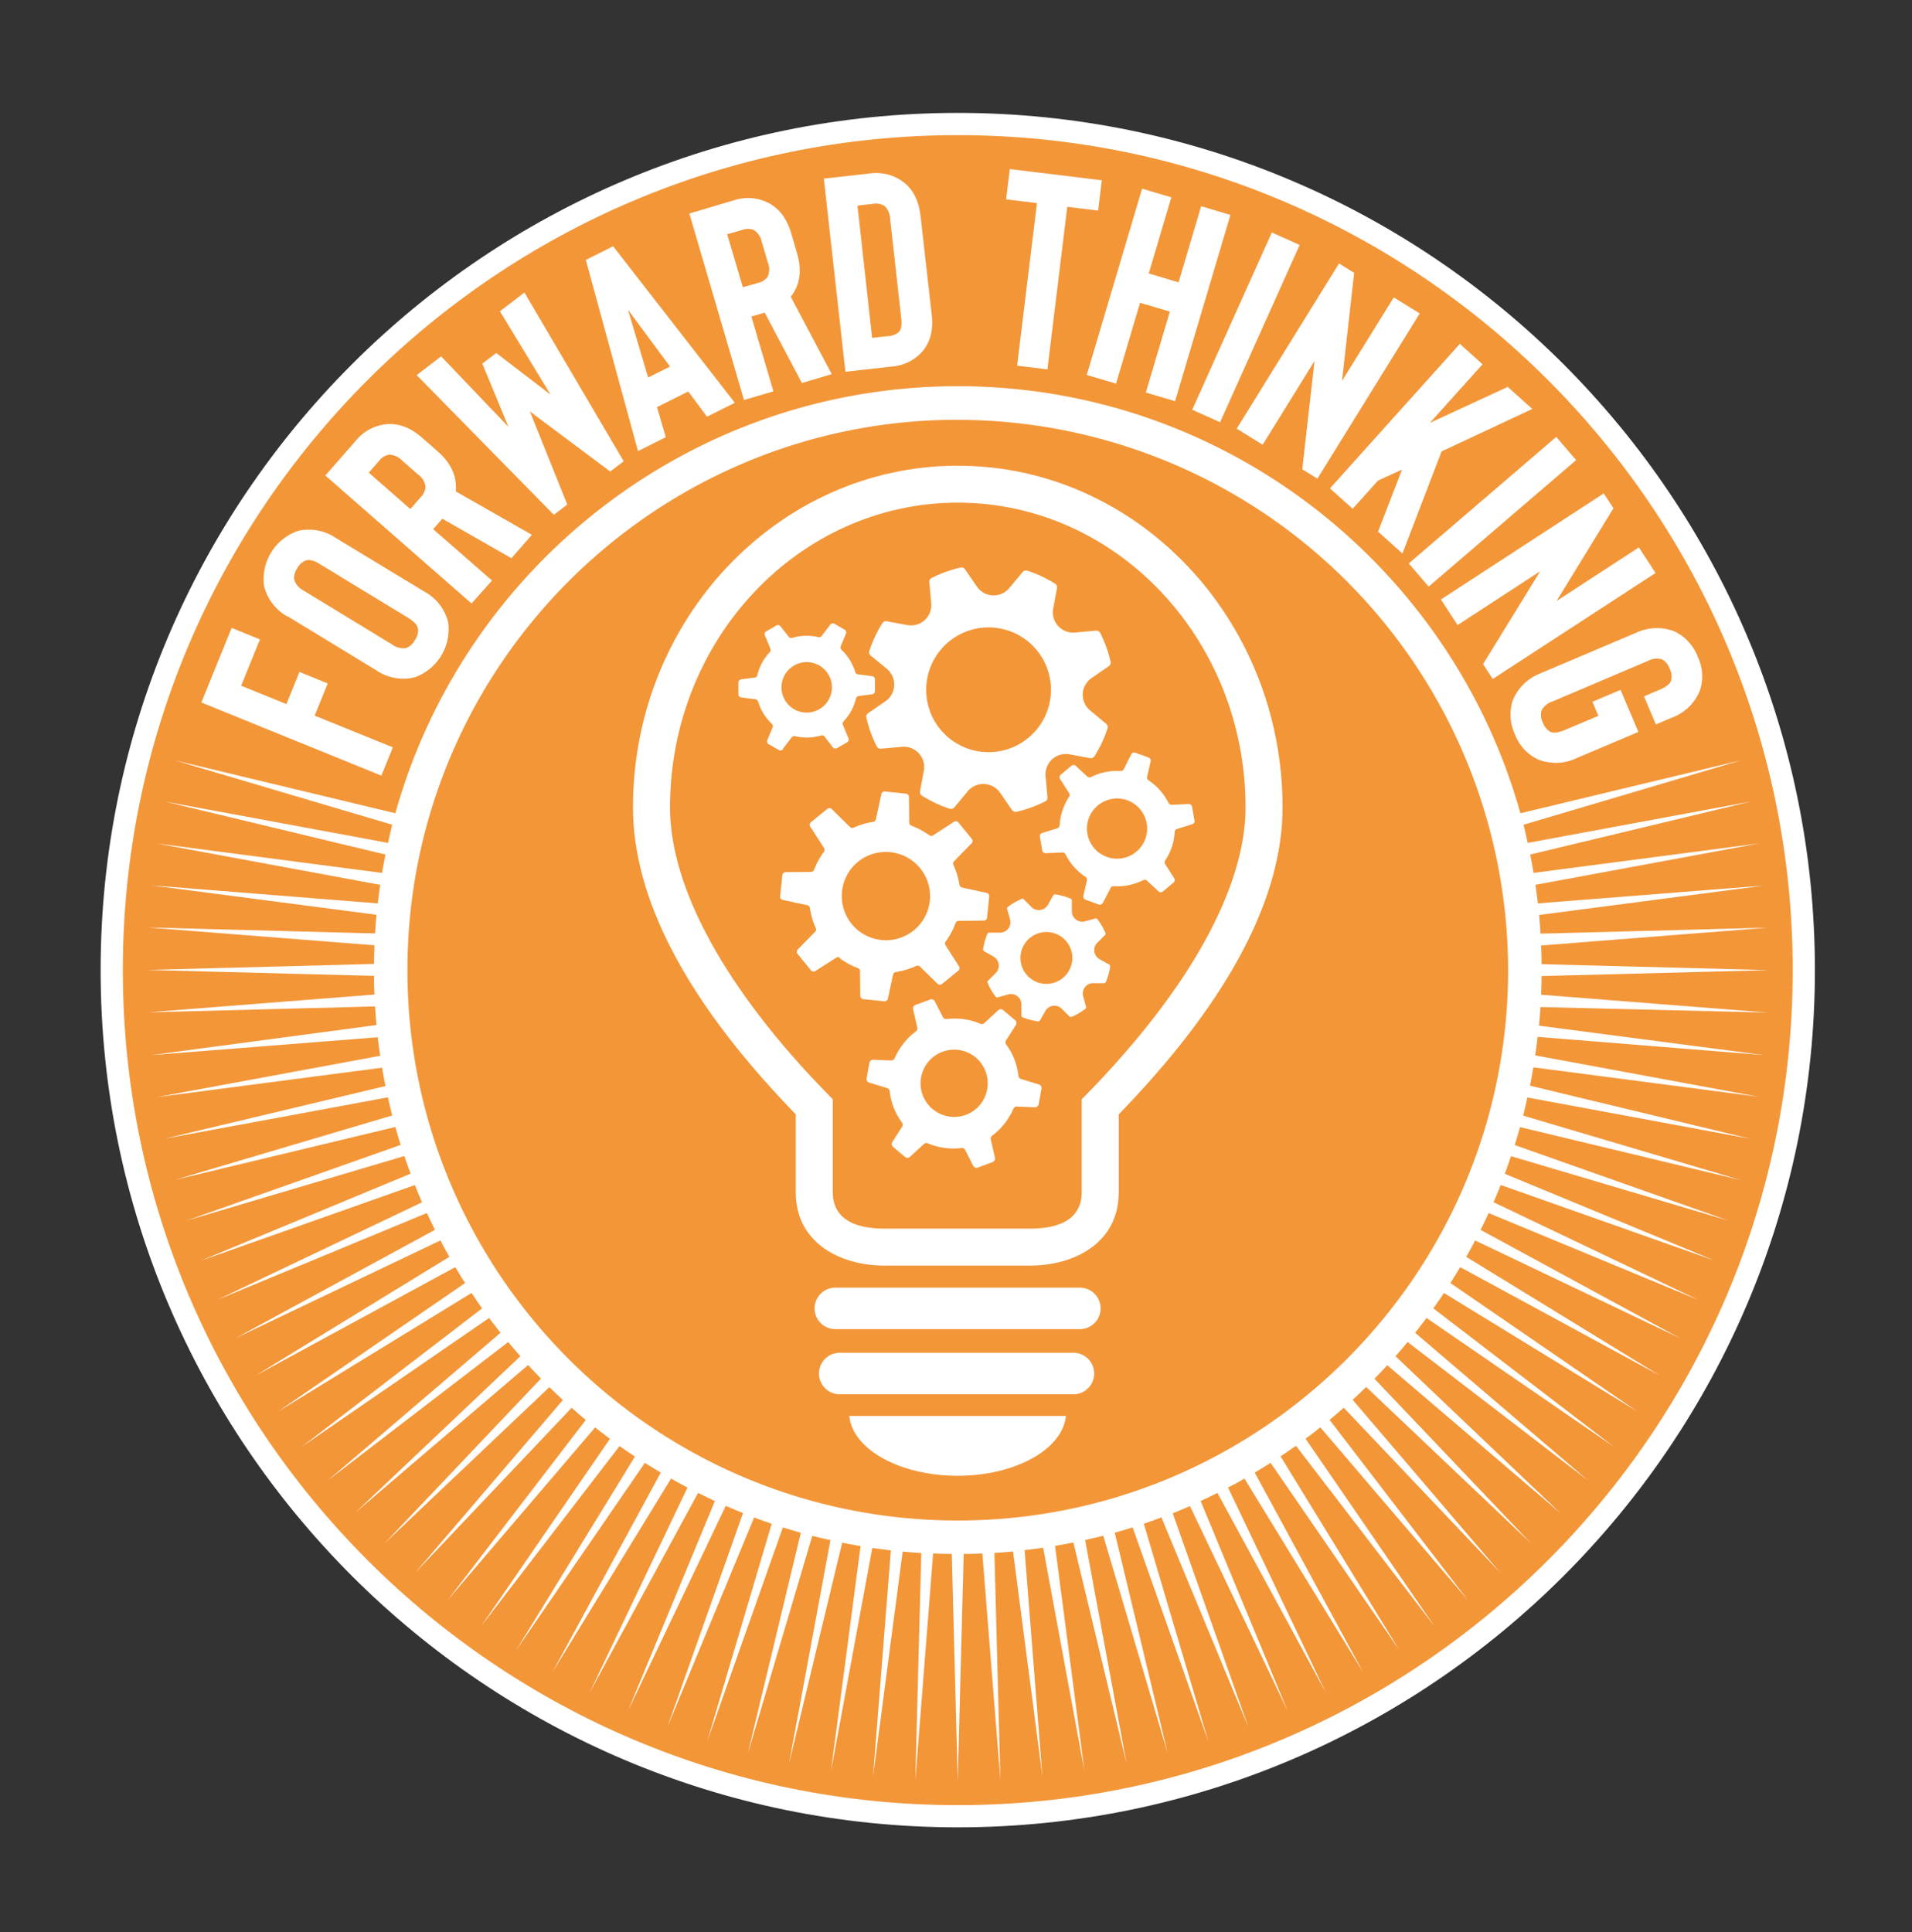 <svg xmlns="http://www.w3.org/2000/svg" viewBox="0 0 454.88 459.69"><rect x="0" y="0" width="454.88" height="459.69" fill="#333333" stroke="none"/><defs><style>.cls-1{fill:#f39638;}.cls-2{fill:#fff;}.cls-3{fill:none;}</style></defs><g id="Layer_2" data-name="Layer 2"><g id="Layer_1-2" data-name="Layer 1"><circle class="cls-1" cx="227.44" cy="229.85" r="202.72"/><path class="cls-2" d="M420.51,240.88l-53.88-4.24c.07-1.47.1-2.95.12-4.44l54-1.41-54-1.42c0-1.48-.05-3-.12-4.44l53.88-4.24-54,1.42c-.09-1.49-.21-3-.35-4.44l53.57-7-53.86,4.24c-.17-1.47-.36-2.94-.58-4.41l53.12-9.84-53.56,7c-.25-1.46-.51-2.92-.8-4.37l52.53-12.61-53.12,9.84c-.33-1.45-.66-2.89-1-4.32l51.79-15.34-52.53,12.61C345.33,134.94,291.53,91.88,227.86,91.88S110.4,134.94,94.06,193.47L41.53,180.86,93.32,196.2c-.37,1.43-.71,2.87-1,4.32l-53.12-9.84L91.7,203.29c-.29,1.45-.56,2.91-.81,4.37l-53.56-7,53.12,9.84q-.32,2.2-.57,4.41L36,210.62l53.57,7c-.14,1.47-.25,3-.34,4.44l-54-1.42,53.87,4.24c-.06,1.47-.1,3-.11,4.44l-54,1.42,54,1.41c0,1.49,0,3,.11,4.44l-53.87,4.24,54-1.41c.09,1.48.2,3,.34,4.43L36,251l53.87-4.24q.25,2.22.57,4.41L37.33,261l53.56-7c.25,1.46.52,2.92.81,4.37L39.17,270.89l53.12-9.84c.32,1.45.66,2.89,1,4.32L41.53,280.71,94.06,268.1c.4,1.43.82,2.85,1.26,4.27l-50.92,18,51.79-15.35c.48,1.41,1,2.81,1.5,4.19L47.77,299.92l50.93-18c.55,1.38,1.12,2.75,1.71,4.1L51.63,309.25l49.93-20.68c.62,1.34,1.26,2.68,1.92,4L56,318.36l48.79-23.27q1,2,2.13,3.9L60.8,327.24l47.52-25.8c.75,1.27,1.52,2.54,2.32,3.79L66.08,335.85l46.11-28.26c.82,1.24,1.65,2.46,2.51,3.66L71.8,344.17l44.57-30.63c.88,1.19,1.79,2.36,2.71,3.52L78,352.19l42.91-32.93c.94,1.14,1.91,2.26,2.89,3.37L84.5,359.87l41.14-35.14q1.5,1.63,3.06,3.22L91.46,367.19,130.7,330c1.06,1,2.13,2.06,3.22,3.05L98.78,374.15,136,334.9c1.11,1,2.23,2,3.37,2.89L106.46,380.7l35.13-41.13q1.74,1.38,3.52,2.71l-30.64,44.57L147.4,344c1.2.86,2.42,1.69,3.66,2.51L122.8,392.57,153.42,348c1.25.79,2.52,1.57,3.79,2.32l-25.8,47.52,28.25-46.1q1.92,1.1,3.9,2.13l-23.28,48.79,25.8-47.51c1.32.66,2.65,1.31,4,1.93L149.4,407l23.27-48.77c1.35.59,2.72,1.16,4.1,1.71l-18,50.93L179.41,361c1.38.52,2.78,1,4.18,1.5l-15.34,51.79,18-50.92c1.41.44,2.84.86,4.27,1.26l-12.61,52.53,15.34-51.79c1.43.37,2.87.71,4.32,1l-9.84,53.12L200.36,367c1.45.29,2.91.56,4.38.8l-7.05,53.57,9.84-53.12q2.19.32,4.41.57l-4.24,53.87,7.05-53.57c1.47.13,2.95.25,4.43.34l-1.41,54L222,369.56c1.47.06,3,.1,4.44.11l1.41,54,1.42-54c1.48,0,3-.05,4.44-.11L238,423.43l-1.42-54c1.49-.09,3-.21,4.43-.34L248,422.64l-4.24-53.87q2.21-.25,4.41-.57L258,421.32,251,367.75c1.46-.24,2.92-.51,4.37-.8L268,419.48l-9.84-53.12c1.44-.32,2.89-.66,4.32-1l15.34,51.79-12.61-52.53q2.15-.6,4.26-1.26l18,50.92-15.34-51.79c1.41-.48,2.8-1,4.19-1.5L297,410.88,279,360c1.38-.55,2.74-1.12,4.1-1.71L306.33,407l-20.69-49.92c1.35-.62,2.69-1.27,4-1.93l25.79,47.51-23.27-48.79q2-1,3.9-2.13l28.25,46.1-25.8-47.52c1.27-.75,2.53-1.53,3.78-2.32l30.63,44.56-28.26-46.11c1.23-.82,2.46-1.65,3.66-2.51l32.92,42.9-30.63-44.57q1.77-1.33,3.51-2.71l35.13,41.13-32.93-42.91c1.14-.94,2.26-1.91,3.37-2.89l37.24,39.25L321.81,333c1.09-1,2.16-2,3.21-3.05l39.25,37.24L327,328q1.55-1.59,3.05-3.22l41.14,35.14L332,322.63q1.47-1.67,2.89-3.37l42.91,32.93-41.13-35.13q1.38-1.74,2.71-3.52l44.57,30.63L341,311.25q1.29-1.8,2.52-3.66l46.11,28.26-44.56-30.62c.79-1.25,1.56-2.52,2.32-3.79l47.52,25.8L348.83,299c.73-1.29,1.43-2.59,2.12-3.9l48.79,23.27-47.5-25.79c.66-1.32,1.31-2.66,1.92-4l49.93,20.68L355.32,286c.59-1.35,1.16-2.72,1.71-4.1l50.93,18L358,279.24c.52-1.38,1-2.78,1.49-4.19l51.8,15.35-50.92-18c.44-1.42.86-2.84,1.26-4.27l52.53,12.61-51.79-15.34c.37-1.43.7-2.87,1-4.32l53.12,9.84L364,258.28c.29-1.45.55-2.91.8-4.37l53.56,7-53.12-9.84c.22-1.46.41-2.93.58-4.41L419.71,251l-53.57-7c.14-1.47.26-3,.35-4.43Zm-192.65-141A131.07,131.07,0,0,1,358.79,230.79c0,72.19-58.73,130.93-130.93,130.93S96.93,303,96.93,230.79,155.67,99.86,227.86,99.86"/><polygon class="cls-2" points="93.46 177.79 74.86 170.24 77.97 162.59 71.24 159.85 68.14 167.5 57.37 163.13 61.84 152.11 55.11 149.38 47.9 167.12 90.73 184.52 93.46 177.79"/><path class="cls-2" d="M68.52,146.67l21,12.79a11.44,11.44,0,0,0,9.11,1.68,12.17,12.17,0,0,0,8-13.08,11.43,11.43,0,0,0-5.67-7.32L79.93,128a11.44,11.44,0,0,0-9.11-1.68,12.17,12.17,0,0,0-8,13.08,11.43,11.43,0,0,0,5.67,7.32m2.21-11.49a3.74,3.74,0,0,1,2.08-1.9c.83-.26,2,0,3.34.88l21,12.78c1.39.85,2.16,1.7,2.31,2.56a3.81,3.81,0,0,1-.73,2.73,4,4,0,0,1-2.09,1.9,4.46,4.46,0,0,1-3.34-.87l-21-12.79A4.43,4.43,0,0,1,70,137.91a3.9,3.9,0,0,1,.74-2.73"/><path class="cls-2" d="M117.05,138.11l-14-12.23,2.18-2.48,16.44,9.39,4.87-5.56-18.09-10.32a7,7,0,0,0,0-1.36q-.12-4.48-4.33-8.18l-3.73-3.26q-4.17-3.66-8.64-3.17a10.75,10.75,0,0,0-7.13,3.94l-7.22,8.24,34.78,30.45Zm-17-19.79-2.43,2.78-9.89-8.66,2.44-2.78a3.85,3.85,0,0,1,2.38-1.51,4.51,4.51,0,0,1,3.13,1.42l3.73,3.27a4.4,4.4,0,0,1,1.83,2.92,3.87,3.87,0,0,1-1.19,2.56"/><polygon class="cls-2" points="134.96 120.02 126.06 97.88 145.18 112.18 148.38 109.73 124.76 69.59 118.94 74.05 130.97 93.87 118.05 83.97 114.75 86.5 120.96 101.54 104.95 84.78 99.13 89.24 131.76 122.47 134.96 120.02"/><path class="cls-2" d="M158.4,104l-2.1-7.15,7.44-3.72,4.46,6,6.62-3.31L145.87,58.59l-6.5,3.25,12.42,45.48Zm1-16.8-5.2,2.6-4.81-16.13Z"/><path class="cls-2" d="M184,93.1l-5.24-17.8,3.17-.93,8.85,16.74L197.87,89l-9.74-18.41a7.22,7.22,0,0,0,.77-1.12q2.31-3.84.73-9.23l-1.4-4.75q-1.56-5.33-5.59-7.31a10.8,10.8,0,0,0-8.13-.5L164,50.8l13,44.35ZM173,55.72l3.55-1a3.86,3.86,0,0,1,2.82,0,4.54,4.54,0,0,1,1.88,2.89l1.4,4.75a4.41,4.41,0,0,1,0,3.45,3.94,3.94,0,0,1-2.38,1.52l-3.54,1Z"/><path class="cls-2" d="M212,87.22a10.84,10.84,0,0,0,7.26-3.4,9.63,9.63,0,0,0,2.15-4,13.64,13.64,0,0,0,.26-4.88L219,51.35q-.62-5.51-4.23-8.16a10.77,10.77,0,0,0-7.92-1.91L196,42.5l5.13,45.94ZM207.65,48.5a3.89,3.89,0,0,1,2.78.49,4.54,4.54,0,0,1,1.35,3.17l2.64,23.63c.17,1.53,0,2.59-.58,3.18a4.06,4.06,0,0,1-2.67,1l-3.68.41L204,48.91Z"/><polygon class="cls-2" points="241.98 87 249.19 87.88 253.91 49.2 261.25 50.1 262.13 42.89 240.24 40.22 239.36 47.43 246.7 48.32 241.98 87"/><polygon class="cls-2" points="265.51 91.27 271.23 72.03 278.32 74.13 272.6 93.38 279.56 95.44 292.73 51.13 285.76 49.06 280.39 67.17 273.3 65.06 278.67 46.95 271.71 44.89 258.55 89.2 265.51 91.27"/><rect class="cls-2" x="273.3" y="74.24" width="46.23" height="7.26" transform="translate(103.97 316.39) rotate(-65.82)"/><polygon class="cls-2" points="300.39 105.8 312.74 85.87 309.82 111.64 313.42 113.87 337.76 74.57 331.59 70.75 319.27 90.62 322.16 64.91 318.56 62.68 294.22 101.98 300.39 105.8"/><polygon class="cls-2" points="321.81 121.04 327.86 114.31 333.56 111.71 327.85 126.47 333.65 131.68 342.97 107.38 364.55 97.29 358.7 92.04 340.17 100.61 352.71 86.66 347.31 81.8 316.41 116.18 321.81 121.04"/><rect class="cls-2" x="331.94" y="118.1" width="46.23" height="7.27" transform="translate(6.33 260.56) rotate(-40.63)"/><polygon class="cls-2" points="346.77 148.7 366.42 135.9 352.83 157.99 355.13 161.53 393.87 136.31 389.9 130.22 370.31 142.98 383.85 120.92 381.54 117.38 342.81 142.61 346.77 148.7"/><path class="cls-2" d="M366.59,160.14a11.68,11.68,0,0,0-6.68,6.42,11.08,11.08,0,0,0,.49,8.1,10.81,10.81,0,0,0,5.49,6,11.45,11.45,0,0,0,9.25-.33l14.65-6.21-4.25-10-6.69,2.83,1.42,3.35-8,3.37c-1.51.64-2.64.78-3.41.44a4.05,4.05,0,0,1-1.81-2.25,3.86,3.86,0,0,1-.32-2.8,4.41,4.41,0,0,1,2.65-2.2L392,157.25a4.41,4.41,0,0,1,3.43-.38,3.89,3.89,0,0,1,1.78,2.18,4,4,0,0,1,.35,2.87c-.28.79-1.17,1.5-2.68,2.14l-3.76,1.59,2.83,6.69,3.77-1.6a11.43,11.43,0,0,0,6.68-6.41,10.8,10.8,0,0,0-.5-8.11,11.08,11.08,0,0,0-5.48-6,11.69,11.69,0,0,0-9.25.34Z"/><path class="cls-2" d="M227.86,26.86c-112.44,0-203.92,91.48-203.92,203.93s91.48,203.92,203.92,203.92,203.92-91.48,203.92-203.92S340.31,26.86,227.86,26.86m0,402.57c-109.53,0-198.64-89.11-198.64-198.64S118.33,32.15,227.86,32.15,426.5,121.26,426.5,230.79,337.39,429.43,227.86,429.43"/><path class="cls-2" d="M255.62,321.82H200a4.94,4.94,0,1,0,0,9.87h55.6a4.94,4.94,0,0,0,0-9.87"/><path class="cls-2" d="M227.82,351.08c13.77,0,25-6.31,25.77-14.24H202.05c.76,7.93,12,14.24,25.77,14.24"/><path class="cls-2" d="M256.9,306.32H198.74a4.94,4.94,0,0,0,0,9.88H256.9a4.94,4.94,0,0,0,0-9.88"/><path class="cls-2" d="M258.69,184.74l-2.79-2.58a.79.79,0,0,0-1,0l-2.55,2.14a.77.77,0,0,0-.16,1l2.16,3.38a.77.77,0,0,1,0,.86,14,14,0,0,0-2.26,6.79.78.78,0,0,1-.55.71l-3.62,1.13a.78.78,0,0,0-.53.88l.57,3.28a.77.77,0,0,0,.8.64l4-.17a.78.78,0,0,1,.74.44,13.62,13.62,0,0,0,4.74,5.35.79.79,0,0,1,.35.83l-.84,3.7a.79.79,0,0,0,.49.91l3.13,1.14a.79.79,0,0,0,1-.37l1.85-3.56a.78.78,0,0,1,.75-.42,13.68,13.68,0,0,0,7-1.43.79.79,0,0,1,.89.11l2.79,2.58a.79.79,0,0,0,1,0l2.55-2.13a.79.79,0,0,0,.16-1l-2.15-3.38a.79.79,0,0,1,0-.86,14,14,0,0,0,1.45-2.87,13.57,13.57,0,0,0,.81-3.92.78.78,0,0,1,.55-.71l3.62-1.13a.77.77,0,0,0,.53-.88l-.57-3.27a.77.77,0,0,0-.8-.65l-4,.18A.81.81,0,0,1,278,191a13.76,13.76,0,0,0-4.74-5.35.8.8,0,0,1-.35-.83l.84-3.7a.77.77,0,0,0-.49-.9l-3.13-1.15a.79.79,0,0,0-1,.38L267.34,183a.78.78,0,0,1-.75.42,13.68,13.68,0,0,0-7,1.43.79.79,0,0,1-.89-.11m9.51,5.65a7.16,7.16,0,1,1-9.18,4.27,7.17,7.17,0,0,1,9.18-4.27"/><path class="cls-2" d="M261.58,228.18a2.48,2.48,0,0,1-.53-3.9l1.82-1.81a.5.5,0,0,0,.11-.56,15.17,15.17,0,0,0-1.88-3.22.52.52,0,0,0-.54-.19l-2.46.68A2.47,2.47,0,0,1,255,216.8v-2.56a.51.51,0,0,0-.32-.47,15.21,15.21,0,0,0-3.62-1,.49.49,0,0,0-.5.25l-1.26,2.23a2.48,2.48,0,0,1-3.91.53l-1.8-1.82a.49.49,0,0,0-.56-.1,15.2,15.2,0,0,0-3.23,1.87.49.49,0,0,0-.18.54l.68,2.47a2.47,2.47,0,0,1-2.39,3.13h-2.55a.5.5,0,0,0-.47.32,14.75,14.75,0,0,0-1,3.62.48.48,0,0,0,.25.5l2.23,1.26a2.48,2.48,0,0,1,.52,3.91l-1.81,1.8a.51.51,0,0,0-.11.56,15,15,0,0,0,1.88,3.23.49.49,0,0,0,.54.18l2.46-.68A2.47,2.47,0,0,1,243,239v2.55a.5.5,0,0,0,.32.48,15.24,15.24,0,0,0,3.61.95.49.49,0,0,0,.51-.25l1.26-2.23a2.47,2.47,0,0,1,3.9-.52l1.81,1.81a.5.5,0,0,0,.56.11,15.49,15.49,0,0,0,3.23-1.88.51.51,0,0,0,.18-.53l-.68-2.47a2.46,2.46,0,0,1,2.38-3.13h2.56a.5.5,0,0,0,.47-.32,15.05,15.05,0,0,0,1-3.6.51.51,0,0,0-.25-.52ZM252,233.25a6.17,6.17,0,1,1,2.3-8.42,6.17,6.17,0,0,1-2.3,8.42"/><path class="cls-2" d="M211,159.13a4.85,4.85,0,0,1-.36,7.71l-4.13,2.84a1,1,0,0,0-.4,1,29.54,29.54,0,0,0,2.48,6.88,1,1,0,0,0,1,.55l5-.45a4.84,4.84,0,0,1,5.2,5.7l-.92,4.92a1,1,0,0,0,.46,1,29.15,29.15,0,0,0,6.62,3.11,1,1,0,0,0,1.08-.3l3.2-3.85a4.85,4.85,0,0,1,7.71.36l2.84,4.12a1,1,0,0,0,1,.41,29.54,29.54,0,0,0,6.88-2.48,1,1,0,0,0,.54-1l-.45-5a4.84,4.84,0,0,1,5.7-5.2l4.93.91a1,1,0,0,0,1-.45,29.78,29.78,0,0,0,3.11-6.62,1,1,0,0,0-.3-1.08l-3.85-3.21a4.83,4.83,0,0,1,.36-7.7l4.12-2.84a1,1,0,0,0,.41-1,30.24,30.24,0,0,0-2.48-6.89,1,1,0,0,0-1-.54l-5,.45a4.83,4.83,0,0,1-5.19-5.69l.91-4.93a1,1,0,0,0-.46-1,29.54,29.54,0,0,0-6.62-3.1,1,1,0,0,0-1.07.3l-3.21,3.85a4.84,4.84,0,0,1-7.7-.36l-2.84-4.13a1,1,0,0,0-1.05-.4,29.54,29.54,0,0,0-6.88,2.48,1,1,0,0,0-.54,1l.45,5a4.84,4.84,0,0,1-5.7,5.2l-4.92-.91a1,1,0,0,0-1,.45,29.58,29.58,0,0,0-3.11,6.62,1,1,0,0,0,.31,1.08Zm10.8-1.43a14.84,14.84,0,1,1,7,19.79,14.83,14.83,0,0,1-7-19.79"/><path class="cls-2" d="M186.28,178.11l2.06-2.69a.82.82,0,0,1,.82-.28,11.81,11.81,0,0,0,2.74.32,12.15,12.15,0,0,0,3.43-.49.76.76,0,0,1,.85.27l1.94,2.53a.79.79,0,0,0,1,.21l2.4-1.39a.78.78,0,0,0,.32-1l-1.3-3.13a.81.81,0,0,1,.16-.85,11.91,11.91,0,0,0,2.94-5.44.77.77,0,0,1,.65-.59l3.18-.41a.78.78,0,0,0,.68-.78v-2.76a.79.79,0,0,0-.68-.78l-3.36-.43a.8.8,0,0,1-.65-.57,12.11,12.11,0,0,0-3.26-5.27.77.77,0,0,1-.18-.86l1.23-2.94a.77.77,0,0,0-.33-1l-2.39-1.38a.78.78,0,0,0-1,.2l-2.05,2.69a.8.8,0,0,1-.82.28,11.89,11.89,0,0,0-2.75-.32,11.69,11.69,0,0,0-3.42.5.79.79,0,0,1-.86-.28L185.7,149a.79.79,0,0,0-1-.2l-2.39,1.38a.77.77,0,0,0-.33,1l1.3,3.13a.81.81,0,0,1-.16.85,12,12,0,0,0-2.94,5.44.74.74,0,0,1-.64.59l-3.18.41a.8.8,0,0,0-.69.78v2.76a.79.79,0,0,0,.68.78l3.36.43a.8.8,0,0,1,.65.57,12,12,0,0,0,3.27,5.27.78.78,0,0,1,.17.86l-1.23,3a.77.77,0,0,0,.33,1l2.39,1.38a.76.76,0,0,0,1-.2m5.63-20.71a6,6,0,1,1-6,6,6,6,0,0,1,6-6"/><path class="cls-2" d="M199.66,227.88a18.63,18.63,0,0,0,4.43,2.42.76.76,0,0,1,.52.72l.06,5.9a.79.79,0,0,0,.71.77l5,.51a.78.78,0,0,0,.85-.61l1.24-5.74a.8.8,0,0,1,.66-.61,17.72,17.72,0,0,0,4.84-1.45.79.79,0,0,1,.89.15l4.21,4.12a.78.78,0,0,0,1,.05l3.94-3.21a.79.79,0,0,0,.16-1l-3.2-5a.78.78,0,0,1,0-.89,18.06,18.06,0,0,0,2.37-4.42.76.76,0,0,1,.72-.52l6-.07a.77.77,0,0,0,.77-.7l.51-5.05a.78.78,0,0,0-.61-.84l-5.87-1.27a.79.79,0,0,1-.6-.65,18.05,18.05,0,0,0-1.43-4.72.77.77,0,0,1,.14-.88l4.23-4.32a.79.79,0,0,0,0-1l-3.21-3.93a.76.76,0,0,0-1-.16L222,198.72a.8.8,0,0,1-.89,0,18,18,0,0,0-4.28-2.3.79.79,0,0,1-.52-.73l-.07-6.11a.77.77,0,0,0-.7-.77l-5-.52a.79.79,0,0,0-.85.61l-1.3,6a.79.79,0,0,1-.65.61,17.89,17.89,0,0,0-4.64,1.38.79.79,0,0,1-.88-.15l-4.37-4.29a.79.79,0,0,0-1-.05l-3.94,3.21a.79.79,0,0,0-.17,1l3.29,5.11a.8.8,0,0,1,0,.9,18,18,0,0,0-2.35,4.29.78.78,0,0,1-.72.51l-6.06.06a.79.79,0,0,0-.77.7l-.52,5.05a.79.79,0,0,0,.61.85l5.86,1.27a.77.77,0,0,1,.6.66,18.34,18.34,0,0,0,1.39,4.77.78.78,0,0,1-.14.88l-4.18,4.26a.77.77,0,0,0,0,1l3.2,3.94a.79.79,0,0,0,1,.16l5-3.2a.8.8,0,0,1,.89,0m10.78-25.14a10.5,10.5,0,1,1-10.35,10.49,10.44,10.44,0,0,1,10.35-10.49"/><path class="cls-2" d="M247.2,258l-4.3-1.32a.9.9,0,0,1-.61-.75,15.26,15.26,0,0,0-2.92-7.47.87.87,0,0,1,0-1l2.31-3.61a.88.88,0,0,0-.17-1.15l-2.85-2.39a.87.87,0,0,0-1.16,0l-3.33,3.08a.88.88,0,0,1-.95.16,15.36,15.36,0,0,0-8-1.12.87.87,0,0,1-.89-.46l-1.94-3.78a.89.89,0,0,0-1.08-.42l-3.52,1.3a.89.89,0,0,0-.56,1l1,4.4a.93.93,0,0,1-.35.91,15.17,15.17,0,0,0-2.64,2.5,15.37,15.37,0,0,0-2.38,3.85.92.92,0,0,1-.86.55l-4.25-.17a.9.9,0,0,0-.91.73l-.67,3.69a.86.86,0,0,0,.6,1l4.3,1.33a.86.86,0,0,1,.6.75,15.3,15.3,0,0,0,2.93,7.46.89.89,0,0,1,0,1l-2.31,3.61a.88.88,0,0,0,.17,1.15l2.85,2.39a.87.87,0,0,0,1.16,0l3.33-3.07a.88.88,0,0,1,.95-.16,15.44,15.44,0,0,0,7.95,1.12.88.88,0,0,1,.91.45l1.93,3.79a.87.87,0,0,0,1.08.41l3.52-1.3a.89.89,0,0,0,.57-1l-1-4.4a.89.89,0,0,1,.36-.91,16.3,16.3,0,0,0,2.63-2.5,15.37,15.37,0,0,0,2.38-3.85.91.91,0,0,1,.86-.56l4.25.18a.9.9,0,0,0,.91-.74l.67-3.69a.87.87,0,0,0-.6-1m-14.09,4.93a8,8,0,1,1-.94-11.35,8.06,8.06,0,0,1,.94,11.35"/><path class="cls-2" d="M189.32,265.11v18.56c0,12,10.59,17.41,21.09,17.41h34.65c10.5,0,21.09-5.38,21.09-17.41V265.11l1.81-1.89c24.67-25.92,37.17-49.86,37.17-71.15,0-44.82-34.66-81.28-77.27-81.28s-77.27,36.46-77.27,81.28c0,21.47,12.42,45.41,36.93,71.15Zm38.54-145.53c37.76,0,68.47,32.52,68.47,72.49,0,19.07-13.4,43.27-37.72,68.16l-1.26,1.29v22.15c0,3.93-2.13,8.61-12.29,8.61H210.41c-10.16,0-12.29-4.68-12.29-8.61V261.52l-1.25-1.29c-24.17-24.71-37.47-48.92-37.47-68.16,0-40,30.71-72.49,68.46-72.49"/><polyline class="cls-3" points="0 459.69 454.88 459.69 454.88 0 0 0"/></g></g></svg>
